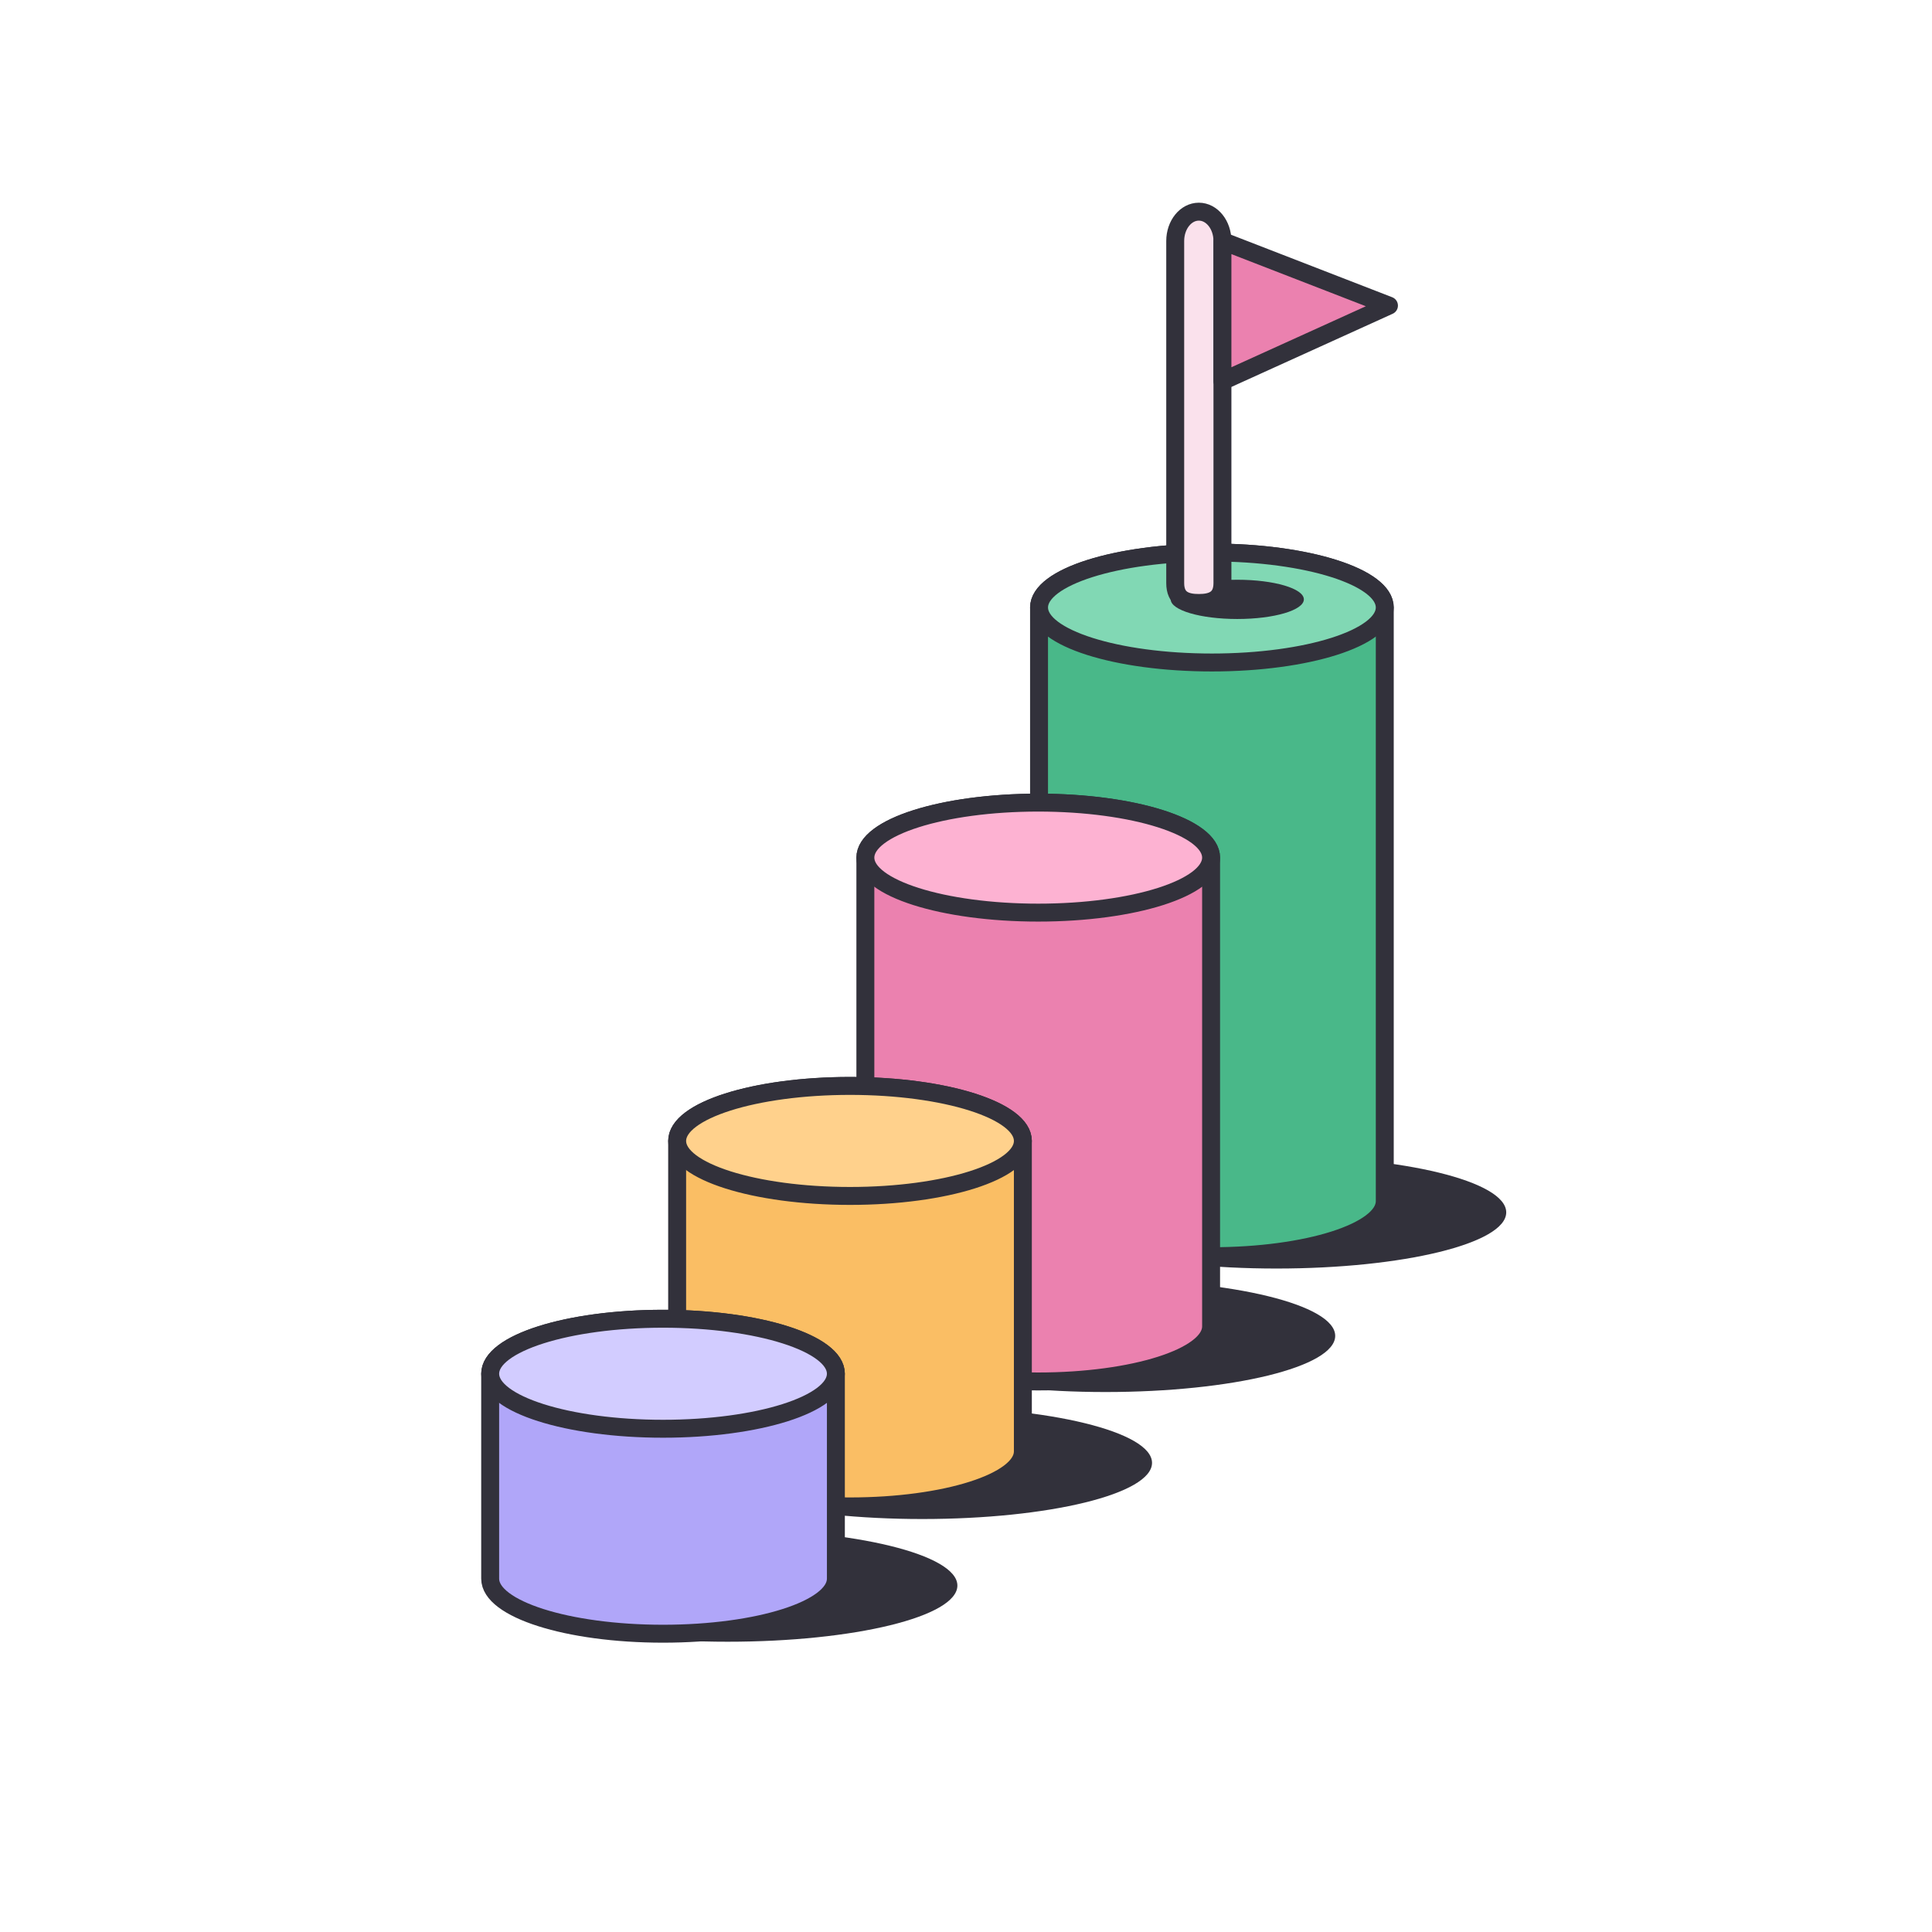 <?xml version="1.0" encoding="utf-8"?>
<svg xmlns="http://www.w3.org/2000/svg" width="135" height="135" viewBox="0 0 135 135" fill="none">
<path d="M50.844 114.717C59.71 114.717 66.898 112.96 66.898 110.792C66.898 108.625 59.71 106.868 50.844 106.868C41.977 106.868 34.79 108.625 34.79 110.792C34.79 112.96 41.977 114.717 50.844 114.717Z" fill="#32313B"/>
<path d="M64.445 106.143C73.312 106.143 80.499 104.386 80.499 102.219C80.499 100.052 73.312 98.295 64.445 98.295C55.579 98.295 48.391 100.052 48.391 102.219C48.391 104.386 55.579 106.143 64.445 106.143Z" fill="#32313B"/>
<path d="M77.244 97.269C86.11 97.269 93.298 95.512 93.298 93.345C93.298 91.177 86.11 89.42 77.244 89.42C68.377 89.42 61.19 91.177 61.19 93.345C61.19 95.512 68.377 97.269 77.244 97.269Z" fill="#32313B"/>
<path d="M89.195 88.64C98.062 88.64 105.249 86.883 105.249 84.716C105.249 82.548 98.062 80.791 89.195 80.791C80.329 80.791 73.141 82.548 73.141 84.716C73.141 86.883 80.329 88.64 89.195 88.64Z" fill="#32313B"/>
<path d="M72.604 83.933C72.604 86.056 78.013 87.777 84.684 87.777C91.355 87.777 96.762 86.056 96.762 83.933V42.449C96.762 40.326 91.355 38.606 84.684 38.606C78.013 38.606 72.604 40.326 72.604 42.449V83.933Z" fill="#49B889" stroke="#32313B" stroke-width="1.253" stroke-miterlimit="10"/>
<path d="M84.683 46.292C91.354 46.292 96.762 44.571 96.762 42.449C96.762 40.326 91.354 38.605 84.683 38.605C78.012 38.605 72.604 40.326 72.604 42.449C72.604 44.571 78.012 46.292 84.683 46.292Z" fill="#81D8B4" stroke="#32313B" stroke-width="1.253" stroke-miterlimit="10"/>
<path d="M60.468 92.686C60.468 94.809 65.876 96.53 72.547 96.53C79.219 96.53 84.626 94.809 84.626 92.686V59.927C84.626 57.804 79.219 56.084 72.547 56.084C65.876 56.084 60.468 57.804 60.468 59.927V92.686Z" fill="#EB81AF" stroke="#32313B" stroke-width="1.253" stroke-miterlimit="10"/>
<path d="M72.547 63.77C79.218 63.77 84.626 62.049 84.626 59.927C84.626 57.804 79.218 56.083 72.547 56.083C65.876 56.083 60.468 57.804 60.468 59.927C60.468 62.049 65.876 63.77 72.547 63.77Z" fill="#FDB2D2" stroke="#32313B" stroke-width="1.253" stroke-miterlimit="10"/>
<path d="M47.316 101.417C47.316 103.54 52.724 105.261 59.395 105.261C66.066 105.261 71.474 103.54 71.474 101.417V79.724C71.474 77.601 66.066 75.88 59.395 75.88C52.724 75.88 47.316 77.601 47.316 79.724V101.417Z" fill="#FABE64" stroke="#32313B" stroke-width="1.253" stroke-miterlimit="10"/>
<path d="M59.395 83.567C66.066 83.567 71.474 81.846 71.474 79.724C71.474 77.601 66.066 75.88 59.395 75.88C52.724 75.88 47.316 77.601 47.316 79.724C47.316 81.846 52.724 83.567 59.395 83.567Z" fill="#FFD18C" stroke="#32313B" stroke-width="1.253" stroke-miterlimit="10"/>
<path d="M34.251 110.313C34.251 112.436 39.658 114.157 46.33 114.157C53 114.157 58.408 112.436 58.408 110.313V95.991C58.408 93.869 53 92.148 46.33 92.148C39.658 92.148 34.251 93.869 34.251 95.991V110.313Z" fill="#B0A6F9" stroke="#32313B" stroke-width="1.253" stroke-miterlimit="10"/>
<path d="M46.33 99.835C53.001 99.835 58.408 98.114 58.408 95.991C58.408 93.869 53.001 92.148 46.33 92.148C39.659 92.148 34.251 93.869 34.251 95.991C34.251 98.114 39.659 99.835 46.33 99.835Z" fill="#D2CCFF" stroke="#32313B" stroke-width="1.253" stroke-miterlimit="10"/>
<path d="M86.456 43.253C89.025 43.253 91.108 42.639 91.108 41.882C91.108 41.124 89.025 40.51 86.456 40.51C83.887 40.51 81.804 41.124 81.804 41.882C81.804 42.639 83.887 43.253 86.456 43.253Z" fill="#32313B"/>
<path d="M85.419 40.744C85.419 41.877 84.68 42.133 83.769 42.133C82.857 42.133 82.119 41.877 82.119 40.744V16.841C82.119 15.708 82.857 14.79 83.769 14.79C84.68 14.79 85.419 15.708 85.419 16.841V40.744Z" fill="#FAE1EC" stroke="#32313B" stroke-width="1.253" stroke-miterlimit="10" stroke-linejoin="round"/>
<path d="M85.419 16.841V26.634L97.055 21.354L85.419 16.841Z" fill="#EB81AF" stroke="#32313B" stroke-width="1.253" stroke-miterlimit="10" stroke-linejoin="round"/>
</svg>